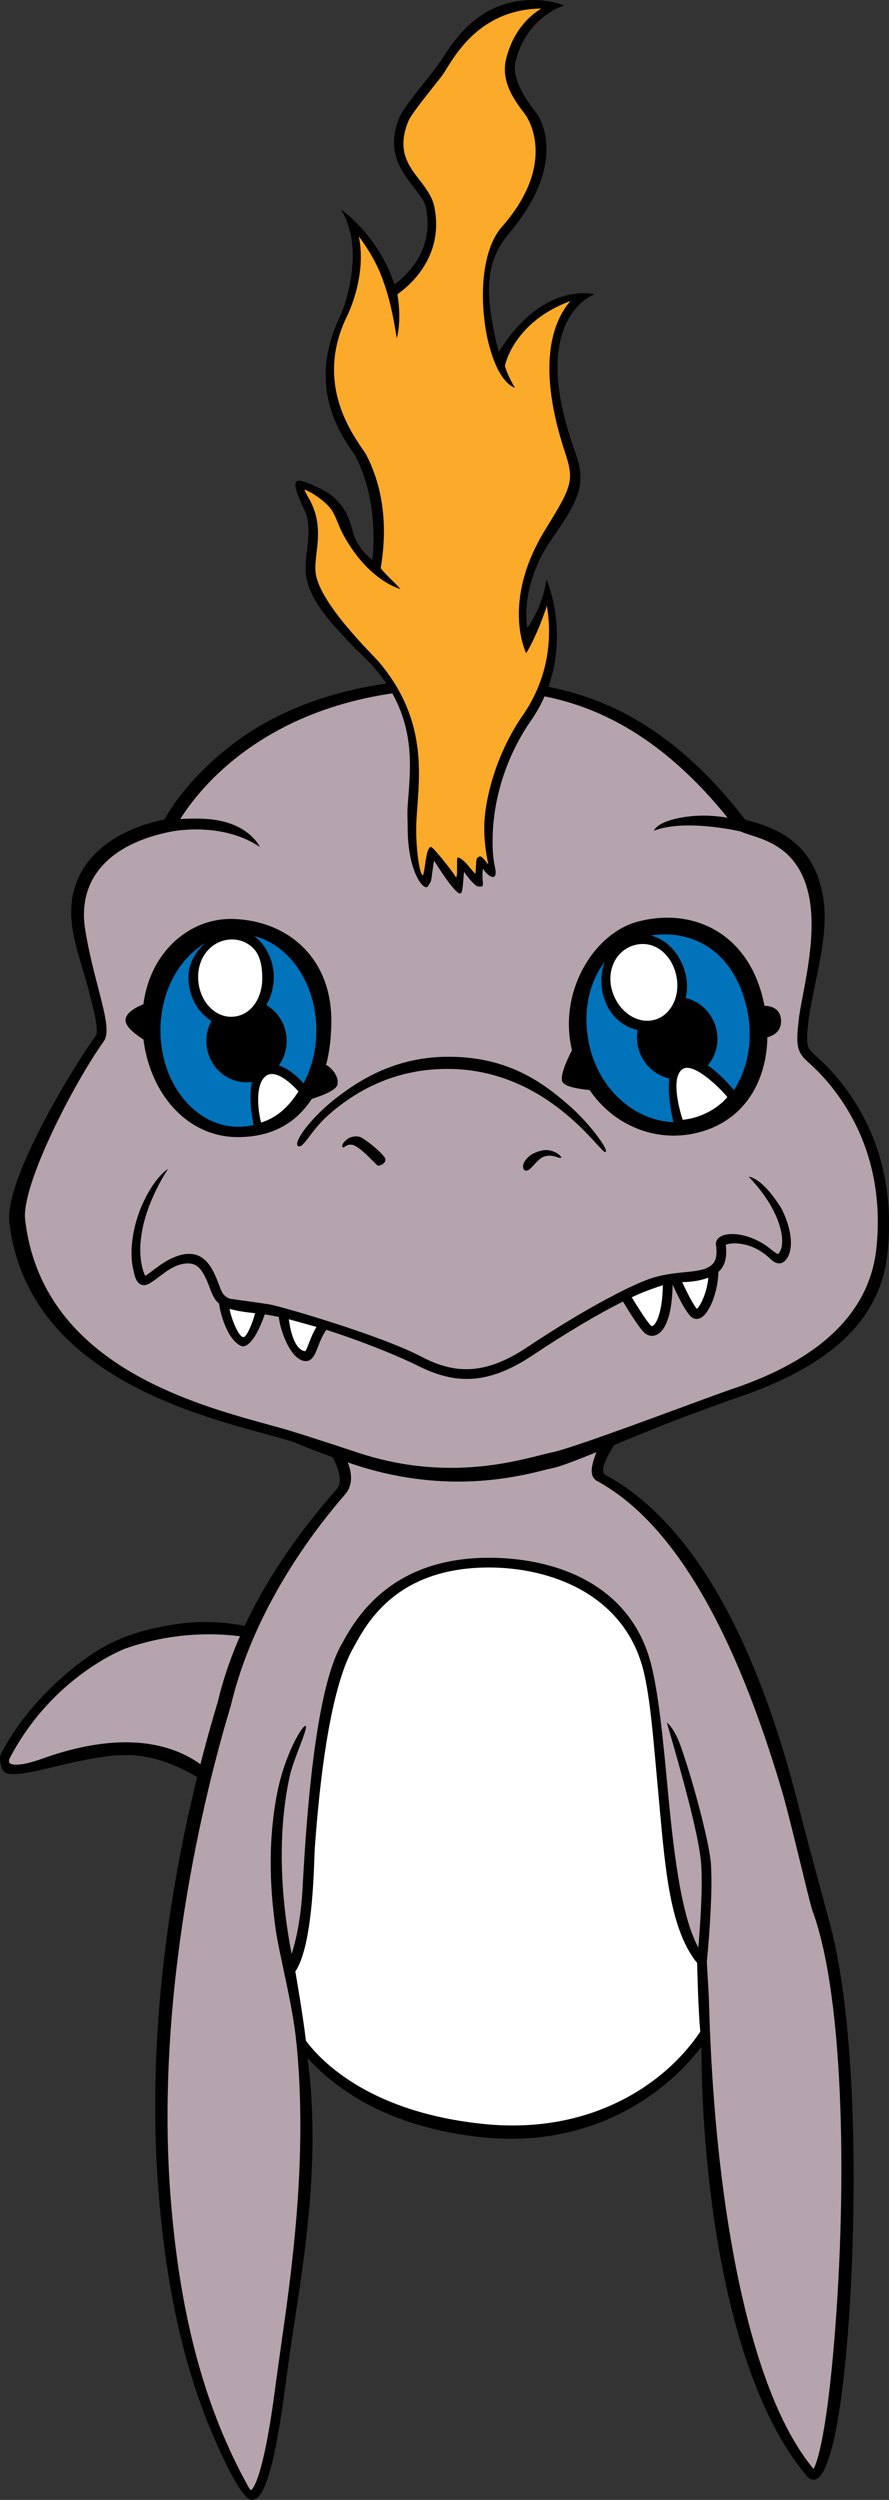 <?xml version="1.0" encoding="utf-8"?>
<!-- Generator: Adobe Illustrator 20.1.0, SVG Export Plug-In . SVG Version: 6.00 Build 0)  -->
<svg version="1.1" id="Layer_1" xmlns="http://www.w3.org/2000/svg" xmlns:xlink="http://www.w3.org/1999/xlink" x="0px" y="0px"
	 viewBox="0 0 127.924 359.508" style="enable-background:new 0 0 127.924 359.508;" xml:space="preserve">
<rect x="0" y="0" width="127.924" height="359.508" fill="#333333" stroke="none"/>
<g>
	<g>
		<path d="M37.859,234.518c-0.28-0.083-5.592-2.039-12.819-0.905
			c-7.323,1.148-10.971,3.37-14.728,6.437c-3.448,2.814-7.458,6.9-10.197,12.229
			c-0.173,0.338-0.188,1.204,0.214,2.177c1.077,2.605,13.29-3.295,20.47-1.84
			c4.199,0.656,8.952,3.49,10.2,4.984l0.854,1.022l0.358-1.283l6.125-21.962l0.185-0.666
			L37.859,234.518z"/>
		<path style="fill:#B5A4AD;" d="M31.203,255.74c-6.996-7.249-17.43-5.598-25.104-2.836
			c-3.871,1.395-4.637,0.715-4.712,0.633c-0.17-0.186-0.052-0.566-0.028-0.617
			c6.174-11.879,16.569-15.81,16.672-15.846c8.899-3.133,16.516-1.872,18.762-1.378
			L31.203,255.74z"/>
		<path d="M119.776,278.033c-0.409-1.698-3.898-14.398-4.428-16.568
			c-4.163-17.062-12.26-40.716-28.251-49.371c-1.397-0.898,2.116-5.461,3.833-8.209
			l-1.044,0.443l-1.333,0.061l-41.444,1.896l-1.481,0.067l0.994,1.101
			c0.038,0.043,3.436,4.857,1.858,6.655c-4.835,5.517-13.794,16.614-17.127,30.571
			c-0.022,0.091-0.117,0.412-0.238,0.816c-4.189,14.041-10.679,41.085-8.251,70.326
			c1.212,14.6,4.055,26.535,8.868,36.83c0.761,1.627,3.263,7.113,4.618,6.846
			c0.797-0.156,2.666-0.512,4.72-16.508l0.698-5.014c1.501-10.451,4.601-26.184,2.484-42.023
			c3.679,4.045,11.152,10.009,25.337,11.42c15.022,1.494,25.779-5.721,31.356-13.04
			c-0.072,13.315,2.184,46.416,15.195,61.796c0.488,0.576,1.027,0.484,1.236,0.42
			c0.584-0.185,2.887-1.447,4.434-18.67C123.274,321.557,123.616,293.949,119.776,278.033z"/>
		<path style="fill:#FFFFFF;" d="M69.727,305.455c-16.225-1.615-23.333-8.814-25.707-11.971
			c-0.407-3.514-1.338-8.908-1.522-9.964c2.652-3.936,2.678-16.054,2.8-17.743
			c1.277-17.778,3.644-25.421,5.486-28.7l0.265-0.48
			c1.842-3.346,6.156-11.18,19.309-11.18c8.88,0,19.373,3.847,22.188,14.643
			c1.031,3.947,1.526,10.727,2.113,17.039c1,10.74,1.508,20.085,5.657,25.193
			c0.024,1.113,0.161,6.834,0.454,9.876C95.768,299.66,85.079,306.982,69.727,305.455z"/>
		<path style="fill:#B5A4AD;" d="M119.889,338.453c-1.01,11.252-2.209,15.599-2.83,16.588
			c-7.717-9.283-11.585-27.916-13.419-43.645c-1.453-12.455-1.588-23.348-1.655-24.496
			c-0.137-2.318-0.269-4.569-0.273-4.785c0.073-0.736,0.923-9.453,0.581-14.164
			c-0.215-2.947-2.594-11.973-4.397-16.985c-0.909-2.524-1.933-3.246-1.933-3.246
			l0.121,0.421c1.684,5.845,4.5,15.627,4.812,19.911c0.244,3.37-0.156,9.049-0.406,12.021
			c-2.59-4.697-3.652-14.611-4.496-23.686c-0.592-6.371-1.269-13.088-2.326-17.146
			c-3.018-11.568-13.908-15.223-23.311-15.223c-13.981,0-19.04,8.518-21.001,12.081
			l-0.26,0.468c-2.089,3.721-4.36,12.579-5.53,34.482l-0.041,0.762
			c-0.256,4.352-0.981,7.382-1.562,9.193c-0.866-4.523-2.569-15.094-0.269-25.595
			c0.531-2.427,2.646-6.845,2.296-7.195c-0.35-0.351-3.027,4.028-4.116,9.702
			c-1.494,7.746-0.883,14.709-0.187,19.666c0.486,3.457,2.535,11.156,2.965,16.267
			l0.016-0.003v0.003c1.631,16.628-0.728,33.058-2.289,43.93l-0.7,5.033
			c-1.745,13.583-3.275,15.124-3.569,15.297c-0.056-0.04-0.188-0.162-0.374-0.497
			c-6.206-11.17-9.742-24.152-11.129-40.855c-2.499-30.094,5.023-59.457,8.373-70.683
			c0.158-0.529,0.229-0.769,0.258-0.893c3.263-13.666,11.685-24.83,16.414-30.27
			c1.977-2.272,0.113-5.581-1.116-7.289l38.785-1.774c-0.981,1.722-2.509,4.735-2.117,6.214
			c0.137,0.516,0.448,0.777,0.688,0.906c13.871,7.496,22.035,29.101,26.613,44.525
			c1.199,4.035,3.985,16.141,4.388,17.227C121.663,287.576,121.874,316.348,119.889,338.453z"
			/>
	</g>
	<path d="M117.175,151.66c-1.128-0.987-1.212-1.477-0.854-4.802
		c0.088-0.832,0.309-1.996,0.565-3.344c0.747-3.93,2.292-9.576,1.588-14.247
		c-1.227-8.124-6.841-10.029-9.747-10.959c-0.594-0.19-1.42-0.338-1.563-0.495
		c-12.403-16.144-24.674-18.811-32.647-19.676c-20.23-2.193-33.081,3.109-40.153,8.238
		c-6.818,4.944-10.002,10.151-10.686,11.479c-9.458,1.968-14.466,7.837-13.249,15.621
		c0.484,3.098,1.667,6.324,2.325,8.861c0.753,2.906,1.532,5.91,1.034,6.607
		c-3.769,5.277-13.124,20.875-12.434,26.797c2.499,21.448,26.066,27.507,36.972,30.502
		c1.606,0.44,2.994,0.822,4.044,1.172c0.048,0.015,3.277,1.423,8.459,3.149
		c12.37,4.124,22.259,2.152,27.013,0.953c0.674-0.171,1.258-0.316,1.696-0.405
		c2.495-0.499,12.562-5.019,19.784-7.682c3.035-1.118,5.432-2.001,6.374-2.315
		c13.5-4.5,20.955-11.072,22.001-20.895C129.432,163.9,120.807,154.833,117.175,151.66z"/>
	<path d="M117.175,151.66c-1.128-0.987-1.212-1.477-0.854-4.802
		c0.088-0.832,0.309-1.996,0.565-3.344c0.747-3.93,2.292-9.576,1.588-14.247
		c-1.227-8.124-6.841-10.029-9.747-10.959c-0.594-0.19-1.42-0.338-1.563-0.495
		c-12.403-16.144-24.674-18.811-32.647-19.676c-20.23-2.193-33.081,3.109-40.153,8.238
		c-6.818,4.944-10.002,10.151-10.686,11.479c-9.458,1.968-14.466,7.837-13.249,15.621
		c0.484,3.098,1.667,6.324,2.325,8.861c0.753,2.906,1.532,5.91,1.034,6.607
		c-3.769,5.277-13.124,20.875-12.434,26.797c2.499,21.448,26.066,27.507,36.972,30.502
		c1.606,0.44,2.994,0.822,4.044,1.172c0.048,0.015,3.277,1.423,8.459,3.149
		c12.37,4.124,22.259,2.152,27.013,0.953c0.674-0.171,1.258-0.316,1.696-0.405
		c2.495-0.499,12.562-5.019,19.784-7.682c3.035-1.118,5.432-2.001,6.374-2.315
		c13.5-4.5,20.955-11.072,22.001-20.895C129.432,163.9,120.807,154.833,117.175,151.66z"/>
	<g>
		<path style="fill:#B5A4AD;" d="M116.213,152.678c-1.675-1.465-1.638-2.677-1.285-5.968
			c0.094-0.89,0.32-2.078,0.582-3.456c0.729-3.832,1.724-9.08,1.055-13.515
			c-1.097-7.264-5.784-8.763-8.586-9.659c-0.572-0.183-1.033-0.335-1.403-0.51
			c-2.338-0.504-8.567-1.612-12.472-0.104c0,0,0.295-1.274,4.111-1.925
			c2.595-0.442,4.961-0.21,6.487,0.058c-11.679-14.479-22.857-17.257-30.337-18.068
			c-32.291-3.501-45.278,13.209-48.424,18.256c0.71-0.045,1.585-0.079,2.532-0.067
			c1.625,0.021,3.544,0.199,5.394,1.01c2.648,1.163,3.537,3.077,3.537,3.077
			c-5.331-3.604-12.19-2.331-12.74-2.224l-0.023,0.004
			c-8.993,1.76-13.51,6.87-12.393,14.022c0.473,3.028,1.21,5.87,1.859,8.376
			c1.022,3.94,1.696,6.542,0.818,7.772c-4.317,6.044-11.885,20.686-11.308,25.645
			c2.39,20.511,23.654,26.352,35.078,29.489c1.626,0.447,3.03,0.832,4.115,1.195
			c0.02,0.005,3.437,1.067,8.634,2.799c11.98,3.994,21.603,1.566,26.227,0.398
			c0.693-0.175,1.291-0.326,1.764-0.42c2.389-0.478,12.626-4.251,19.401-6.748
			c3.046-1.123,5.452-2.01,6.415-2.33c12.928-4.309,19.951-11.176,20.875-20.406
			C127.625,164.407,119.721,155.744,116.213,152.678z"/>
	</g>
	<g>
		<path d="M38.799,187.588c-1.575-0.262-4.582-0.646-5.72-0.822
			c-0.966-0.384-1.171-0.932-1.535-1.915c-0.168-0.454-0.378-1.02-0.688-1.675
			c-0.742-1.566-1.646-2.467-2.765-2.754c-1.719-0.441-3.717,0.549-5.19,1.611
			c-1.429,1.032-1.84,1.4-2.017,1.41c-0.144-0.193-1.069-2.435-0.544-5.741
			c0.677-4.971,3.809-9.558,3.854-9.61c0,0-2.146,1.226-3.988,5.778
			c-0.938,2.334-1.541,5.348-1.169,7.993l0.056,0.283c0.273,1.379,0.454,2.29,1.263,2.608
			c0.819,0.323,1.718-0.571,3.365-1.761c1.795-1.297,3.133-1.444,4.022-1.215
			c0.69,0.176,1.295,0.83,1.848,1.997c0.284,0.599,0.473,1.109,0.64,1.561
			c0.36,0.972,0.692,1.644,1.297,2.139c0.098,1.127,1.15,5.267,3.225,6.104
			c0.338,0.136,1.708,0.101,3.344-4.56c0.639,0.094,1.316,0.216,2.022,0.363
			c0.137,1.657,1.56,6.033,3.682,6.34c1.117,0.161,1.543-0.98,1.951-2.043
			c0.277-0.723,0.627-1.598,1.204-2.441c5.189,1.661,10.409,3.791,13.056,5.113
			c4.96,2.48,9.685,3.184,16.626-1.443c4.93-3.287,9.375-5.918,13.008-7.733
			c0.674,1.121,2.152,3.523,2.955,4.367c0.51,0.536,1.189,0.701,1.816,0.442
			c1.459-0.598,2.326-3.285,2.369-7.254c0.691,1.536,1.967,4.168,2.809,4.748
			c0.367,0.252,0.824,0.266,1.252,0.035c1.297-0.695,2.48-3.84,2.523-6.605
			c0.108-0.098,0.219-0.192,0.312-0.305c0.707-0.843,0.945-1.991,0.754-3.594
			c0.617-0.322,3.686-0.62,6.443,2.052c0.617,0.599,1.385,0.89,2.031,0.291
			c1.072-0.99,1.469-3.581-0.414-7.472c-2.889-4.692-4.762-4.659-4.762-4.659
			c5.088,5.316,5.455,10.027,4.226,11.104c-0.131,0.113-1.307-0.928-1.863-1.293
			c-2.51-1.648-5.119-1.863-6.312-1.261c-0.542,0.275-0.824,0.741-0.756,1.248
			c0.176,1.282,0.052,2.144-0.42,2.684c-1.395,1.602-4.725,0.85-8.68,2.056
			c-2.768,0.843-7.916,3.736-9.352,4.559c-3.469,1.989-6.707,4.084-8.719,5.425
			c-6.379,4.253-10.739,3.695-15.223,1.355C54.62,191.96,40.374,187.852,38.799,187.588z"/>
		<path d="M42.871,164.805c0.7,0.524,1.855-2.192,4.253-4.338
			c3.71-3.317,9.531-6.945,17.908-6.741c13.8,0.337,21.132,11.76,22.007,11.936
			c0.875,0.175-1.857-3.78-5.049-6.598c-3.902-3.447-8.744-6.893-16.75-7.087
			c-7.54-0.184-12.809,2.794-16.822,5.894C44.686,160.753,42.171,164.28,42.871,164.805z"/>
		<path style="fill:#FFFFFF;" d="M44.444,193.18c-0.163,0.426-0.383,0.996-0.53,1.142
			c-1.496-0.198-2.14-2.883-2.351-4.603c1.374,0.372,2.984,0.825,3.978,1.106
			C45.019,191.68,44.696,192.521,44.444,193.18z"/>
		<path style="fill:#FFFFFF;" d="M35.182,192.235c-0.691,0.473-1.913-2.577-2.151-4.016
			c0.068,0.02,0.14,0.037,0.21,0.057c0.063,0.018,0.125,0.035,0.191,0.051
			c0.995,0.253,2.096,0.399,2.909,0.48c0.117,0.014,0.242,0.027,0.364,0.041
			C36.274,190.486,35.578,191.967,35.182,192.235z"/>
		<path style="fill:#FFFFFF;" d="M93.885,190.689c-0.047,0.02-0.117,0.049-0.271-0.113
			c-0.637-0.669-1.934-2.736-2.705-4.017c0.51-0.24,0.996-0.456,1.467-0.659
			c1.174-0.469,2.277-0.842,3.007-1.072C95.325,188.652,94.462,190.453,93.885,190.689z"/>
		<path style="fill:#FFFFFF;" d="M100.276,188.223c-0.441-0.475-1.332-2.15-2.111-3.846
			c1.701-0.018,2.951-0.332,3.763-0.637C101.704,186.031,100.751,187.84,100.276,188.223z"/>
		<path d="M52.055,163.62c-0.722-0.417-1.655-0.092-1.943,0.099
			c-0.693,0.458-0.983,0.995-0.808,1.259c0.175,0.262,0.717-0.819,1.879-0.15
			c1.385,0.799,2.98,2.805,3.246,2.805c0.438,0,1.116-0.424,1.029-0.949
			C55.37,166.157,53.251,164.31,52.055,163.62z"/>
		<path d="M112.358,146.435c-0.205-1.505-1.522-1.773-2.351-1.791
			c-0.142-0.714-0.313-1.426-0.525-2.133c-2.612-8.729-10.224-11.998-17.788-9.951
			c-6.203,1.679-11.416,10.025-9.387,18.47c-0.564,1.088-1.891,3.831-1.334,4.621
			c0.496,0.701,2.65,0.993,3.871,1.104c3.578,5.249,9.578,7.429,15.063,6.243
			c7.103-1.534,10.398-7.35,10.516-13.838C111.155,148.982,112.622,148.374,112.358,146.435z"/>
		<g>
			<path style="fill:#0073BB;" d="M100.169,160.964c5.937-1.776,9.093-9.271,7.126-16.67
				c-2.369-8.907-9.484-11.137-15.422-9.361c-5.936,1.776-8.97,9.161-6.775,16.494
				C87.293,158.759,94.233,162.739,100.169,160.964z"/>
			<g>
				
					<ellipse transform="matrix(0.958 -0.287 0.287 0.958 -38.719 34.187)" cx="97.399" cy="149.329" rx="5.775" ry="5.94"/>
				<path d="M98.52,139.607c-1.107-3.706-4.427-5.99-7.719-5.005
					c-3.364,1.006-5.028,5.117-3.937,8.761c1.127,3.77,4.568,5.578,7.814,4.607
					c1.412-0.422,2.601-1.418,3.348-2.803C98.937,143.479,99.118,141.6,98.52,139.607z"/>
				<path style="fill:#FFFFFF;" d="M96.794,144.503c-0.568,1.056-1.463,1.811-2.516,2.126
					c-2.507,0.749-5.283-1.105-6.189-4.134c-0.865-2.894,0.502-5.771,3.113-6.553
					c2.569-0.769,5.084,0.843,5.979,3.832C97.67,141.415,97.53,143.139,96.794,144.503z"/>
				<path d="M105.669,156.846c-0.531-0.662-5.391-6.541-8.307-4.21
					c-2.215,1.77-0.525,8.703-0.242,9.447l0.2,0.526l0.556-0.083
					c6.668-0.987,7.872-4.881,7.921-5.047l0.101-0.35L105.669,156.846z"/>
				<polygon points="98.428,161.586 98.428,161.586 98.428,161.587 				"/>
				<path style="fill:#FFFFFF;" d="M98.238,161.04c-0.655-1.98-1.628-6.127-0.052-7.273
					c1.441-1.049,4.932,2.175,6.479,3.99C104.05,158.552,101.836,160.648,98.238,161.04z"/>
			</g>
		</g>
		<g>
			<g>
				<path d="M46.929,153.136c0.507-1.974,0.751-4.123,0.751-6.352
					c0-9.112-6.355-14.426-14.189-14.632c-6.043-0.159-11.855,4.554-12.855,12.269
					c-1.037,0.41-2.574,1.203-2.574,2.305c0,0.998,1.632,2.166,2.578,2.76
					c0.994,7.844,6.273,13.904,13.318,14.031c5.146,0.094,8.701-2.07,10.901-5.487
					c1.326-0.415,3.354-1.163,3.653-1.94C48.857,155.193,48.113,153.812,46.929,153.136z"/>
				<g>
					<ellipse style="fill:#0073BB;" cx="34.307" cy="148.185" rx="11.22" ry="13.859"/>
				</g>
			</g>
			<g>
				<ellipse cx="35.474" cy="149.701" rx="5.775" ry="5.94"/>
				<path d="M37.268,135.209c-1.086-1.086-2.366-1.684-3.894-1.509
					c-2.286,0.263-6.262,2.98-6.262,6.785c0,2.081,0.778,4.053,2.135,5.409
					c1.112,1.113,2.537,1.726,4.01,1.726c1.473,0,2.897-0.612,4.01-1.726
					c1.357-1.356,2.135-3.328,2.135-5.409C39.402,138.459,38.531,136.472,37.268,135.209z"/>
				<path style="fill:#FFFFFF;" d="M33.257,146.22c-1.1,0-2.172-0.468-3.02-1.316
					c-1.096-1.096-1.725-2.706-1.725-4.419c0-1.57,0.556-2.992,1.565-4.002
					c0.892-0.892,2.063-1.383,3.296-1.383c1.181,0,2.246,0.44,3.079,1.273
					c0.999,0.999,1.286,2.634,1.286,4.286C37.739,143.821,35.874,146.22,33.257,146.22z"/>
				<path d="M37.7,153.429c-2.952,1.648-1.074,8.881-1.074,8.881l0.591-0.107
					c3.9-0.705,6.62-5.215,6.733-5.406l0.237-0.399
					C44.188,156.397,40.699,151.755,37.7,153.429z"/>
				<path style="fill:#FFFFFF;" d="M37.571,161.433c-0.471-1.747-0.924-5.758,0.84-6.797
					c1.468-0.865,3.815,1.49,4.538,2.318C41.58,159.1,39.941,160.684,37.571,161.433z"/>
			</g>
		</g>
		<g>
			<path d="M79.534,77.305c4.161-5.895,4.786-7.989,3.154-12.525
				c-6.752-18.768,2.479-22.313,2.853-22.459c0,0-7.374-2.014-13.769,8.301
				c-2.221-8.678-1.865-13.087,1.443-17.007c8.807-10.433,4.293-16.897,4.067-17.209
				c-0.096-0.131-0.207-0.278-0.325-0.434c-1.013-1.338-3.426-4.53-2.771-7.151
				c1.58-6.319,6.766-7.987,6.979-8.028c0,0-2.644-1.187-6.463-0.656
				c-6.839,0.952-9.842,6.553-11.395,8.784c-0.941,1.352-2.044,2.681-2.044,2.681
				c-1.745,2.203-3.392,4.284-3.804,5.304c-1.961,4.862,0.295,7.746,2.109,10.064
				c0.812,1.039,1.515,1.935,1.706,2.828c1.307,6.098-2.742,9.812-4.499,11.102
				c-2.499-7.341-7.716-10.757-7.716-10.757c3.731,5.896,0.183,14.712,0.023,15.036
				c-4.951,10.008-0.33,16.872,1.542,19.62c0.253,0.371,0.472,0.691,0.562,0.87
				c2.985,5.882,2.676,12.326,2.396,14.874c-0.919-0.755-2.275-2.109-2.728-3.82
				c-0.705-2.662-1.307-3.908-3.284-5.603c-0.362-0.311-4.187-2.389-4.855-1.93
				c-0.858,0.59,1.245,4.257,1.42,4.979c0.44,1.81,0.212,3.552,0.033,5.121
				c-0.114,0.996-0.221,1.936-0.173,2.897c0.188,3.76,3.411,7.166,6.528,10.459
				c1.008,1.065,2.517,2.399,3.435,3.49c6.102,7.247,5.123,14.031,4.711,19.67
				c-0.092,1.259-0.004,2.216-0.004,3.3c0,5.163,1.609,8.136,2.551,8.466
				c0.342,0.12,0.407-0.267,0.621-0.533c0.191-0.239,0.237-0.541,0.381-1.658
				c0.053-0.411,0.141-1.084,0.243-1.625c0.245,0.388,3.099,5.007,3.814,4.721
				c0.366-0.147,0.342-1.896,0.506-3.104c0.671,0.982,1.224,1.566,1.615,1.906
				c0.425,0.368,1.001,0.168,1.001,0.168c0.237-0.237-0.11-1.155,0.101-2.544
				c0.5,0.964,2.275,2.267,1.717-0.233c-0.184-0.828-0.317-1.917-0.333-3.301
				c-0.103-9.039,4.052-15.629,5.419-17.582c6.816-9.738,2.512-20.081,2.353-20.487
				c0,0-0.428,3.673-2.773,7.017C75.374,87.191,76.045,82.247,79.534,77.305z"/>
			<path style="fill:#FBAA29;" d="M78.696,87.124c0.584,3.413,0.784,9.673-3.545,15.859
				c-1.16,1.655-4.375,6.828-5.311,13.753c-0.504,3.736,0.362,7.13,0.437,7.574
				c-0.179-0.105-0.898-1.24-1.233-1.147c-0.639,0.178-0.47,0.628-0.617,2.24
				c-0.008,0.087-0.018,0.184-0.025,0.283c-0.684-0.698-1.708-2.257-2.524-2.373
				c-0.295-0.042,0.163,3.834-0.456,2.551c-0.336-0.528-3.142-4.191-3.44-4.074
				c-0.669,0.261-0.686,2.333-1.079,4.045c-0.506,0.252-1.015-3.537-1.015-6.496
				c0-1.034,0.085-2.199,0.175-3.432c0.408-5.58,0.967-12.99-5.503-20.673
				c-0.944-1.122-8.89-8.707-9.169-13.118c-0.054-0.846,0.059-1.731,0.166-2.668
				c0.264-2.311,0.564-4.93-1.195-7.919c-0.323-0.547-0.48-0.905-0.558-1.129
				c0.605,0.201,1.785,0.866,2.853,1.783c1.736,1.488,1.604,2.665,2.842,4.897
				c3.622,6.538,8.13,7.625,8.13,7.625c-1.242-1.364-1.998-1.908-2.848-3.004
				c0.282-1.832,1.59-9.07-1.999-16.142c-0.131-0.258-0.35-0.579-0.652-1.024
				c-1.911-2.805-6.733-9.898-2.145-19.174c0.141-0.285,2.816-5.808,1.643-11.376
				c1.28,1.7,2.733,4.027,3.634,6.746c0.943,2.66,1.475,5.597,1.825,7.908
				c0,0,0.771-2.425,0.093-6.322c1.658-1.148,6.854-5.413,5.287-12.725
				c-0.259-1.207-1.179-2.533-2.06-3.66c-1.756-2.244-3.309-4.391-1.651-8.502
				c0.336-0.834,2.148-3.121,3.603-4.959l1.2-1.523c0.186-0.239,0.402-0.587,0.675-1.027
				c1.66-2.68,5.329-8.603,13.653-8.694c-1.838,1.132-4.063,3.273-5.06,7.255
				c-0.817,3.272,1.333,6.111,2.488,7.636c0.118,0.157,0.222,0.291,0.309,0.412
				c0.198,0.274,4.787,6.821-3.458,16.158c-2.244,2.541-3.449,8.321-2.134,15.497
				c1.483,7.099,4.074,7.576,4.074,7.576c-1.099-1.741-1.46-3.135-1.46-3.135
				c0.062-0.3,1.377-6.37,9.421-9.33c-2.478,2.903-4.965,9.157-0.708,21.926
				c1.314,3.944,0.851,4.867-2.883,10.925c-6.455,10.471-2.764,17.776-2.764,17.776
				S77.076,91.92,78.696,87.124z"/>
		</g>
	</g>
	<path d="M75.548,166.939c-0.45,0.641-0.35,1.488,0.263,1.4
		c0.612-0.088,1.422-1.527,2.275-1.926c1.312-0.611,2.362,0.264,2.625,0.088
		c0.262-0.175-1.138-1.4-2.713-1.05C76.423,165.802,75.872,166.481,75.548,166.939z"/>
</g>
</svg>
